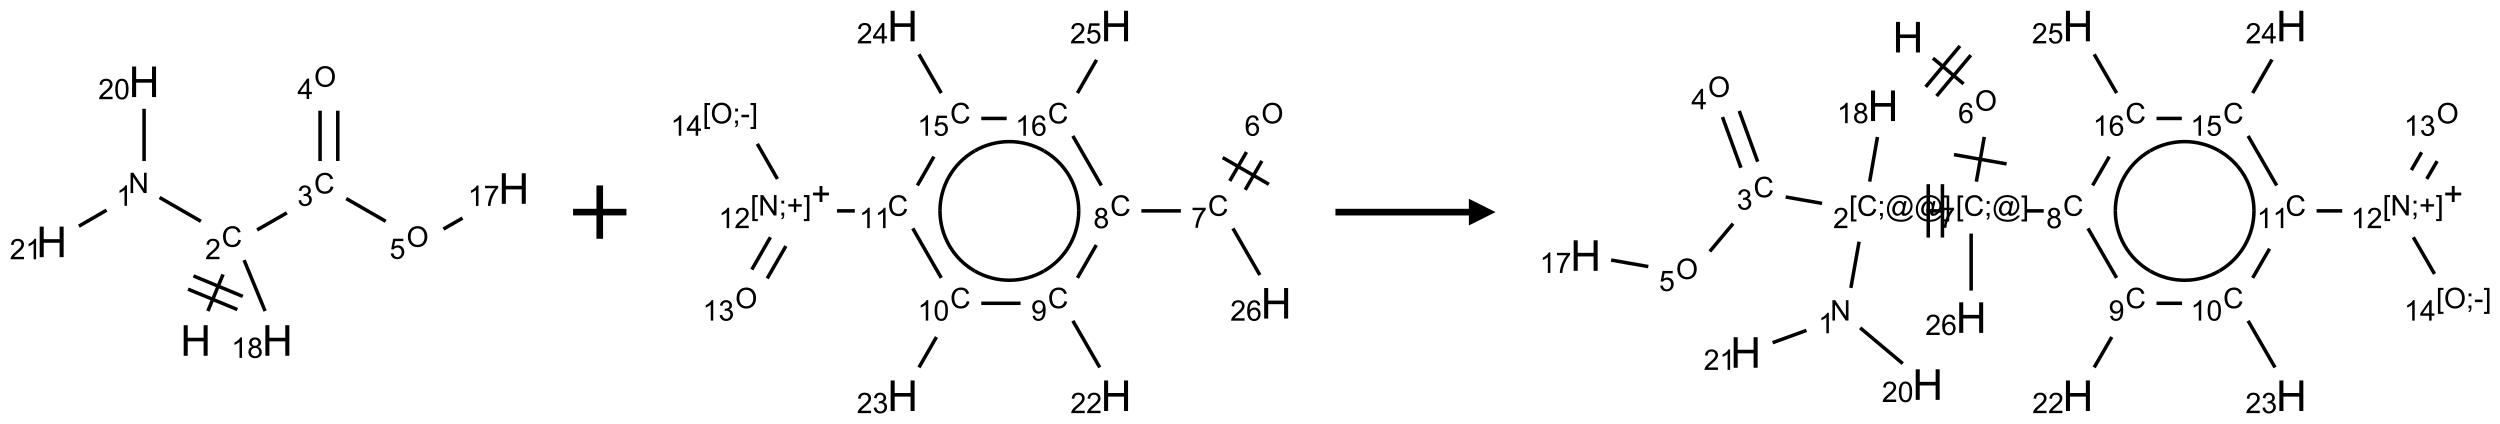 <?xml version="1.0" encoding="UTF-8"?>
<svg xmlns="http://www.w3.org/2000/svg" xmlns:xlink="http://www.w3.org/1999/xlink" width="937" height="159" viewBox="0 0 937 159">
<defs>
<g>
<g id="glyph-0-0">
<path d="M 2 0 L 2 -10 L 10 -10 L 10 0 Z M 2.25 -0.25 L 9.75 -0.25 L 9.75 -9.75 L 2.25 -9.75 Z M 2.25 -0.25 "/>
</g>
<g id="glyph-0-1">
<path d="M 1.281 0 L 1.281 -11.453 L 2.797 -11.453 L 2.797 -6.75 L 8.75 -6.75 L 8.75 -11.453 L 10.266 -11.453 L 10.266 0 L 8.75 0 L 8.75 -5.398 L 2.797 -5.398 L 2.797 0 Z M 1.281 0 "/>
</g>
<g id="glyph-1-0">
<path d="M 1.332 0 L 1.332 -6.668 L 6.668 -6.668 L 6.668 0 Z M 1.5 -0.168 L 6.5 -0.168 L 6.5 -6.5 L 1.5 -6.5 Z M 1.5 -0.168 "/>
</g>
<g id="glyph-1-1">
<path d="M 6.27 -2.676 L 7.281 -2.422 C 7.07 -1.594 6.688 -0.961 6.137 -0.523 C 5.586 -0.086 4.914 0.129 4.121 0.129 C 3.297 0.129 2.629 -0.039 2.113 -0.371 C 1.598 -0.707 1.203 -1.191 0.934 -1.828 C 0.664 -2.465 0.531 -3.145 0.531 -3.875 C 0.531 -4.672 0.684 -5.363 0.988 -5.957 C 1.293 -6.547 1.723 -6.996 2.285 -7.305 C 2.844 -7.613 3.461 -7.766 4.137 -7.766 C 4.898 -7.766 5.543 -7.57 6.062 -7.184 C 6.582 -6.793 6.945 -6.246 7.152 -5.543 L 6.156 -5.309 C 5.98 -5.863 5.723 -6.266 5.387 -6.52 C 5.051 -6.773 4.625 -6.902 4.113 -6.902 C 3.527 -6.902 3.039 -6.762 2.645 -6.48 C 2.25 -6.199 1.973 -5.82 1.812 -5.348 C 1.652 -4.871 1.574 -4.383 1.574 -3.879 C 1.574 -3.23 1.668 -2.664 1.855 -2.18 C 2.047 -1.695 2.34 -1.332 2.738 -1.094 C 3.137 -0.855 3.57 -0.734 4.035 -0.734 C 4.602 -0.734 5.082 -0.898 5.473 -1.223 C 5.867 -1.551 6.133 -2.035 6.27 -2.676 Z M 6.27 -2.676 "/>
</g>
<g id="glyph-1-2">
<path d="M 5.371 -0.902 L 5.371 0 L 0.324 0 C 0.316 -0.227 0.352 -0.441 0.434 -0.652 C 0.562 -0.996 0.766 -1.332 1.051 -1.668 C 1.332 -2 1.742 -2.387 2.277 -2.824 C 3.105 -3.504 3.668 -4.043 3.957 -4.441 C 4.25 -4.84 4.395 -5.215 4.395 -5.566 C 4.395 -5.938 4.262 -6.254 3.996 -6.508 C 3.73 -6.762 3.387 -6.891 2.957 -6.891 C 2.508 -6.891 2.145 -6.754 1.875 -6.484 C 1.605 -6.215 1.469 -5.84 1.465 -5.359 L 0.5 -5.457 C 0.566 -6.176 0.812 -6.727 1.246 -7.102 C 1.676 -7.477 2.254 -7.668 2.98 -7.668 C 3.711 -7.668 4.293 -7.465 4.719 -7.059 C 5.145 -6.652 5.359 -6.148 5.359 -5.547 C 5.359 -5.242 5.297 -4.941 5.172 -4.645 C 5.047 -4.352 4.84 -4.039 4.551 -3.715 C 4.262 -3.387 3.777 -2.938 3.105 -2.371 C 2.543 -1.898 2.18 -1.578 2.02 -1.41 C 1.859 -1.242 1.73 -1.07 1.625 -0.902 Z M 5.371 -0.902 "/>
</g>
<g id="glyph-1-3">
<path d="M 0.812 0 L 0.812 -7.637 L 1.848 -7.637 L 5.859 -1.641 L 5.859 -7.637 L 6.828 -7.637 L 6.828 0 L 5.793 0 L 1.781 -6 L 1.781 0 Z M 0.812 0 "/>
</g>
<g id="glyph-1-4">
<path d="M 3.973 0 L 3.035 0 L 3.035 -5.973 C 2.809 -5.758 2.516 -5.543 2.148 -5.328 C 1.781 -5.113 1.453 -4.953 1.16 -4.844 L 1.16 -5.75 C 1.684 -5.996 2.145 -6.297 2.535 -6.645 C 2.93 -6.996 3.207 -7.336 3.371 -7.668 L 3.973 -7.668 Z M 3.973 0 "/>
</g>
<g id="glyph-1-5">
<path d="M 0.441 -3.766 C 0.441 -4.668 0.535 -5.395 0.723 -5.945 C 0.906 -6.496 1.184 -6.922 1.551 -7.219 C 1.918 -7.516 2.375 -7.668 2.934 -7.668 C 3.344 -7.668 3.703 -7.586 4.012 -7.418 C 4.32 -7.254 4.574 -7.016 4.777 -6.707 C 4.977 -6.395 5.137 -6.016 5.25 -5.57 C 5.363 -5.125 5.422 -4.523 5.422 -3.766 C 5.422 -2.871 5.328 -2.148 5.145 -1.598 C 4.961 -1.047 4.688 -0.621 4.32 -0.32 C 3.953 -0.02 3.492 0.129 2.934 0.129 C 2.195 0.129 1.617 -0.133 1.199 -0.66 C 0.695 -1.297 0.441 -2.332 0.441 -3.766 Z M 1.406 -3.766 C 1.406 -2.512 1.555 -1.68 1.848 -1.262 C 2.141 -0.848 2.5 -0.641 2.934 -0.641 C 3.363 -0.641 3.727 -0.848 4.02 -1.266 C 4.312 -1.684 4.457 -2.516 4.457 -3.766 C 4.457 -5.023 4.312 -5.859 4.02 -6.27 C 3.727 -6.684 3.359 -6.891 2.922 -6.891 C 2.492 -6.891 2.148 -6.707 1.891 -6.344 C 1.566 -5.879 1.406 -5.02 1.406 -3.766 Z M 1.406 -3.766 "/>
</g>
<g id="glyph-1-6">
<path d="M 0.449 -2.016 L 1.387 -2.141 C 1.492 -1.609 1.676 -1.227 1.934 -0.992 C 2.191 -0.758 2.508 -0.641 2.879 -0.641 C 3.32 -0.641 3.695 -0.793 3.996 -1.098 C 4.301 -1.402 4.453 -1.781 4.453 -2.234 C 4.453 -2.664 4.312 -3.02 4.031 -3.301 C 3.75 -3.578 3.391 -3.719 2.957 -3.719 C 2.781 -3.719 2.562 -3.684 2.297 -3.613 L 2.402 -4.438 C 2.465 -4.43 2.516 -4.426 2.551 -4.426 C 2.949 -4.426 3.312 -4.531 3.629 -4.738 C 3.949 -4.949 4.109 -5.27 4.109 -5.703 C 4.109 -6.047 3.992 -6.332 3.762 -6.559 C 3.527 -6.785 3.227 -6.895 2.859 -6.895 C 2.496 -6.895 2.191 -6.781 1.949 -6.551 C 1.707 -6.324 1.547 -5.98 1.48 -5.52 L 0.543 -5.688 C 0.656 -6.316 0.918 -6.805 1.324 -7.148 C 1.73 -7.492 2.234 -7.668 2.84 -7.668 C 3.254 -7.668 3.641 -7.578 3.988 -7.398 C 4.34 -7.219 4.609 -6.977 4.793 -6.668 C 4.98 -6.359 5.074 -6.031 5.074 -5.684 C 5.074 -5.352 4.984 -5.051 4.809 -4.781 C 4.629 -4.512 4.367 -4.297 4.02 -4.137 C 4.473 -4.031 4.824 -3.816 5.074 -3.488 C 5.324 -3.16 5.449 -2.75 5.449 -2.254 C 5.449 -1.59 5.203 -1.023 4.719 -0.559 C 4.234 -0.098 3.617 0.137 2.875 0.137 C 2.203 0.137 1.648 -0.062 1.207 -0.465 C 0.762 -0.863 0.512 -1.379 0.449 -2.016 Z M 0.449 -2.016 "/>
</g>
<g id="glyph-1-7">
<path d="M 0.516 -3.719 C 0.516 -4.984 0.855 -5.977 1.535 -6.695 C 2.215 -7.414 3.094 -7.77 4.172 -7.77 C 4.875 -7.77 5.512 -7.602 6.078 -7.266 C 6.645 -6.93 7.074 -6.461 7.371 -5.855 C 7.668 -5.254 7.816 -4.57 7.816 -3.809 C 7.816 -3.035 7.66 -2.34 7.348 -1.73 C 7.035 -1.117 6.594 -0.656 6.02 -0.34 C 5.449 -0.027 4.828 0.129 4.168 0.129 C 3.449 0.129 2.805 -0.043 2.238 -0.391 C 1.672 -0.738 1.246 -1.211 0.953 -1.812 C 0.66 -2.414 0.516 -3.047 0.516 -3.719 Z M 1.559 -3.703 C 1.559 -2.781 1.805 -2.059 2.301 -1.527 C 2.793 -1 3.414 -0.734 4.16 -0.734 C 4.922 -0.734 5.547 -1 6.039 -1.535 C 6.531 -2.07 6.777 -2.828 6.777 -3.812 C 6.777 -4.434 6.672 -4.977 6.461 -5.441 C 6.25 -5.902 5.945 -6.262 5.539 -6.52 C 5.133 -6.773 4.68 -6.902 4.176 -6.902 C 3.461 -6.902 2.848 -6.656 2.332 -6.164 C 1.816 -5.672 1.559 -4.852 1.559 -3.703 Z M 1.559 -3.703 "/>
</g>
<g id="glyph-1-8">
<path d="M 3.449 0 L 3.449 -1.828 L 0.137 -1.828 L 0.137 -2.688 L 3.621 -7.637 L 4.387 -7.637 L 4.387 -2.688 L 5.418 -2.688 L 5.418 -1.828 L 4.387 -1.828 L 4.387 0 Z M 3.449 -2.688 L 3.449 -6.129 L 1.059 -2.688 Z M 3.449 -2.688 "/>
</g>
<g id="glyph-1-9">
<path d="M 0.441 -2 L 1.426 -2.082 C 1.5 -1.605 1.668 -1.242 1.934 -1.004 C 2.199 -0.762 2.52 -0.641 2.895 -0.641 C 3.348 -0.641 3.73 -0.812 4.043 -1.152 C 4.355 -1.492 4.512 -1.941 4.512 -2.504 C 4.512 -3.039 4.359 -3.461 4.059 -3.77 C 3.758 -4.078 3.367 -4.234 2.879 -4.234 C 2.578 -4.234 2.305 -4.164 2.062 -4.027 C 1.82 -3.891 1.629 -3.715 1.488 -3.496 L 0.609 -3.609 L 1.348 -7.531 L 5.145 -7.531 L 5.145 -6.637 L 2.098 -6.637 L 1.688 -4.582 C 2.145 -4.902 2.625 -5.062 3.129 -5.062 C 3.797 -5.062 4.359 -4.832 4.816 -4.371 C 5.277 -3.91 5.504 -3.312 5.504 -2.59 C 5.504 -1.898 5.305 -1.301 4.902 -0.797 C 4.41 -0.18 3.742 0.129 2.895 0.129 C 2.199 0.129 1.633 -0.062 1.195 -0.453 C 0.758 -0.844 0.504 -1.359 0.441 -2 Z M 0.441 -2 "/>
</g>
<g id="glyph-1-10">
<path d="M 0.504 -6.637 L 0.504 -7.535 L 5.449 -7.535 L 5.449 -6.809 C 4.961 -6.289 4.48 -5.602 4.004 -4.746 C 3.527 -3.887 3.156 -3.004 2.895 -2.098 C 2.707 -1.461 2.59 -0.762 2.535 0 L 1.574 0 C 1.582 -0.602 1.703 -1.328 1.926 -2.176 C 2.152 -3.027 2.477 -3.848 2.898 -4.637 C 3.32 -5.426 3.77 -6.094 4.246 -6.637 Z M 0.504 -6.637 "/>
</g>
<g id="glyph-1-11">
<path d="M 1.887 -4.141 C 1.496 -4.281 1.207 -4.484 1.02 -4.75 C 0.832 -5.016 0.738 -5.328 0.738 -5.699 C 0.738 -6.254 0.938 -6.719 1.34 -7.098 C 1.738 -7.477 2.27 -7.668 2.934 -7.668 C 3.598 -7.668 4.137 -7.473 4.543 -7.086 C 4.949 -6.699 5.152 -6.227 5.152 -5.672 C 5.152 -5.316 5.059 -5.008 4.871 -4.746 C 4.688 -4.484 4.406 -4.281 4.027 -4.141 C 4.496 -3.988 4.852 -3.742 5.098 -3.402 C 5.34 -3.062 5.465 -2.656 5.465 -2.184 C 5.465 -1.531 5.234 -0.98 4.77 -0.535 C 4.309 -0.09 3.703 0.129 2.949 0.129 C 2.195 0.129 1.586 -0.094 1.125 -0.539 C 0.664 -0.984 0.434 -1.543 0.434 -2.207 C 0.434 -2.703 0.559 -3.121 0.809 -3.457 C 1.062 -3.793 1.422 -4.02 1.887 -4.141 Z M 1.699 -5.73 C 1.699 -5.367 1.812 -5.074 2.047 -4.844 C 2.281 -4.613 2.582 -4.5 2.953 -4.5 C 3.312 -4.5 3.609 -4.613 3.84 -4.84 C 4.07 -5.066 4.188 -5.348 4.188 -5.676 C 4.188 -6.02 4.07 -6.309 3.832 -6.543 C 3.594 -6.777 3.297 -6.895 2.941 -6.895 C 2.586 -6.895 2.289 -6.781 2.051 -6.551 C 1.816 -6.324 1.699 -6.047 1.699 -5.73 Z M 1.395 -2.203 C 1.395 -1.938 1.461 -1.676 1.586 -1.426 C 1.711 -1.176 1.902 -0.984 2.152 -0.848 C 2.402 -0.711 2.672 -0.641 2.957 -0.641 C 3.406 -0.641 3.777 -0.785 4.066 -1.074 C 4.359 -1.363 4.504 -1.727 4.504 -2.172 C 4.504 -2.625 4.355 -2.996 4.055 -3.293 C 3.754 -3.586 3.379 -3.734 2.926 -3.734 C 2.484 -3.734 2.121 -3.59 1.832 -3.297 C 1.543 -3.004 1.395 -2.641 1.395 -2.203 Z M 1.395 -2.203 "/>
</g>
<g id="glyph-1-12">
<path d="M 5.309 -5.766 L 4.375 -5.691 C 4.293 -6.059 4.172 -6.328 4.02 -6.496 C 3.766 -6.762 3.453 -6.895 3.082 -6.895 C 2.785 -6.895 2.523 -6.812 2.297 -6.645 C 2 -6.43 1.77 -6.117 1.598 -5.703 C 1.43 -5.289 1.34 -4.703 1.332 -3.938 C 1.559 -4.281 1.836 -4.535 2.16 -4.703 C 2.488 -4.871 2.828 -4.953 3.188 -4.953 C 3.812 -4.953 4.344 -4.723 4.785 -4.262 C 5.223 -3.801 5.441 -3.207 5.441 -2.48 C 5.441 -2 5.34 -1.555 5.133 -1.145 C 4.926 -0.73 4.641 -0.418 4.281 -0.199 C 3.922 0.02 3.512 0.129 3.051 0.129 C 2.27 0.129 1.633 -0.156 1.141 -0.73 C 0.648 -1.305 0.402 -2.254 0.402 -3.574 C 0.402 -5.051 0.672 -6.121 1.219 -6.793 C 1.695 -7.375 2.336 -7.668 3.141 -7.668 C 3.742 -7.668 4.234 -7.5 4.617 -7.16 C 5 -6.824 5.23 -6.359 5.309 -5.766 Z M 1.48 -2.473 C 1.48 -2.152 1.547 -1.844 1.684 -1.547 C 1.82 -1.25 2.016 -1.027 2.262 -0.871 C 2.508 -0.719 2.766 -0.641 3.035 -0.641 C 3.434 -0.641 3.773 -0.801 4.059 -1.121 C 4.344 -1.441 4.484 -1.875 4.484 -2.422 C 4.484 -2.949 4.344 -3.367 4.062 -3.668 C 3.781 -3.973 3.426 -4.125 3 -4.125 C 2.578 -4.125 2.219 -3.973 1.922 -3.668 C 1.625 -3.363 1.48 -2.969 1.48 -2.473 Z M 1.48 -2.473 "/>
</g>
<g id="glyph-1-13">
<path d="M 0.582 -1.766 L 1.484 -1.848 C 1.562 -1.426 1.707 -1.117 1.922 -0.926 C 2.137 -0.734 2.414 -0.641 2.75 -0.641 C 3.039 -0.641 3.289 -0.707 3.508 -0.84 C 3.727 -0.973 3.902 -1.148 4.043 -1.367 C 4.18 -1.586 4.297 -1.887 4.391 -2.262 C 4.484 -2.637 4.531 -3.016 4.531 -3.406 C 4.531 -3.449 4.531 -3.512 4.527 -3.594 C 4.34 -3.297 4.082 -3.055 3.758 -2.867 C 3.434 -2.68 3.082 -2.59 2.703 -2.59 C 2.07 -2.59 1.535 -2.816 1.098 -3.277 C 0.66 -3.734 0.441 -4.34 0.441 -5.09 C 0.441 -5.863 0.672 -6.484 1.129 -6.957 C 1.586 -7.43 2.156 -7.668 2.844 -7.668 C 3.34 -7.668 3.793 -7.531 4.207 -7.266 C 4.617 -7 4.93 -6.617 5.145 -6.121 C 5.355 -5.629 5.465 -4.91 5.465 -3.973 C 5.465 -2.996 5.359 -2.223 5.145 -1.645 C 4.934 -1.066 4.617 -0.625 4.199 -0.324 C 3.781 -0.02 3.293 0.129 2.73 0.129 C 2.133 0.129 1.645 -0.035 1.266 -0.367 C 0.887 -0.699 0.66 -1.164 0.582 -1.766 Z M 4.422 -5.137 C 4.422 -5.676 4.277 -6.102 3.992 -6.418 C 3.707 -6.734 3.359 -6.891 2.957 -6.891 C 2.543 -6.891 2.18 -6.719 1.871 -6.379 C 1.562 -6.039 1.406 -5.598 1.406 -5.059 C 1.406 -4.57 1.555 -4.176 1.848 -3.871 C 2.141 -3.566 2.5 -3.418 2.934 -3.418 C 3.367 -3.418 3.723 -3.57 4.004 -3.871 C 4.281 -4.176 4.422 -4.598 4.422 -5.137 Z M 4.422 -5.137 "/>
</g>
<g id="glyph-1-14">
<path d="M 0.723 2.121 L 0.723 -7.637 L 2.793 -7.637 L 2.793 -6.859 L 1.66 -6.859 L 1.66 1.344 L 2.793 1.344 L 2.793 2.121 Z M 0.723 2.121 "/>
</g>
<g id="glyph-1-15">
<path d="M 0.949 -4.465 L 0.949 -5.531 L 2.016 -5.531 L 2.016 -4.465 Z M 0.949 0 L 0.949 -1.066 L 2.016 -1.066 L 2.016 0 C 2.016 0.391 1.945 0.711 1.809 0.949 C 1.668 1.191 1.449 1.379 1.145 1.512 L 0.887 1.109 C 1.082 1.023 1.23 0.895 1.324 0.727 C 1.418 0.559 1.469 0.316 1.48 0 Z M 0.949 0 "/>
</g>
<g id="glyph-1-16">
<path d="M 2.672 -1.234 L 2.672 -3.328 L 0.594 -3.328 L 0.594 -4.203 L 2.672 -4.203 L 2.672 -6.281 L 3.559 -6.281 L 3.559 -4.203 L 5.637 -4.203 L 5.637 -3.328 L 3.559 -3.328 L 3.559 -1.234 Z M 2.672 -1.234 "/>
</g>
<g id="glyph-1-17">
<path d="M 2.27 2.121 L 0.203 2.121 L 0.203 1.344 L 1.332 1.344 L 1.332 -6.859 L 0.203 -6.859 L 0.203 -7.637 L 2.27 -7.637 Z M 2.27 2.121 "/>
</g>
<g id="glyph-1-18">
<path d="M 0.34 -2.293 L 0.34 -3.234 L 3.219 -3.234 L 3.219 -2.293 Z M 0.34 -2.293 "/>
</g>
<g id="glyph-1-19">
<path d="M 6.047 -0.848 C 5.82 -0.59 5.57 -0.379 5.289 -0.223 C 5.008 -0.062 4.73 0.016 4.449 0.016 C 4.141 0.016 3.84 -0.074 3.547 -0.254 C 3.254 -0.434 3.02 -0.715 2.836 -1.09 C 2.652 -1.465 2.562 -1.875 2.562 -2.324 C 2.562 -2.875 2.703 -3.43 2.988 -3.98 C 3.27 -4.535 3.621 -4.953 4.043 -5.23 C 4.461 -5.508 4.871 -5.645 5.266 -5.645 C 5.566 -5.645 5.855 -5.566 6.129 -5.41 C 6.402 -5.25 6.641 -5.012 6.84 -4.688 L 7.016 -5.496 L 7.949 -5.496 L 7.199 -2 C 7.094 -1.516 7.043 -1.246 7.043 -1.191 C 7.043 -1.098 7.078 -1.02 7.148 -0.949 C 7.219 -0.883 7.305 -0.848 7.406 -0.848 C 7.59 -0.848 7.832 -0.953 8.129 -1.168 C 8.527 -1.445 8.84 -1.816 9.07 -2.285 C 9.301 -2.75 9.418 -3.234 9.418 -3.73 C 9.418 -4.309 9.27 -4.852 8.973 -5.355 C 8.676 -5.859 8.23 -6.262 7.645 -6.562 C 7.055 -6.863 6.406 -7.016 5.691 -7.016 C 4.879 -7.016 4.137 -6.824 3.465 -6.445 C 2.793 -6.066 2.273 -5.52 1.902 -4.809 C 1.535 -4.098 1.348 -3.34 1.348 -2.527 C 1.348 -1.676 1.535 -0.941 1.902 -0.328 C 2.273 0.285 2.809 0.742 3.508 1.035 C 4.207 1.328 4.984 1.473 5.832 1.473 C 6.742 1.473 7.504 1.32 8.121 1.016 C 8.734 0.711 9.195 0.34 9.5 -0.098 L 10.441 -0.098 C 10.266 0.266 9.961 0.637 9.531 1.016 C 9.102 1.395 8.59 1.695 7.996 1.914 C 7.402 2.133 6.688 2.246 5.848 2.246 C 5.078 2.246 4.367 2.145 3.715 1.949 C 3.066 1.75 2.512 1.453 2.051 1.055 C 1.594 0.656 1.25 0.199 1.016 -0.316 C 0.723 -0.973 0.578 -1.684 0.578 -2.441 C 0.578 -3.289 0.75 -4.098 1.098 -4.863 C 1.523 -5.805 2.125 -6.527 2.902 -7.027 C 3.684 -7.527 4.629 -7.777 5.738 -7.777 C 6.602 -7.777 7.375 -7.602 8.059 -7.246 C 8.746 -6.895 9.285 -6.371 9.684 -5.672 C 10.02 -5.07 10.188 -4.418 10.188 -3.715 C 10.188 -2.707 9.832 -1.812 9.125 -1.031 C 8.492 -0.328 7.801 0.02 7.051 0.02 C 6.812 0.02 6.617 -0.016 6.473 -0.09 C 6.324 -0.16 6.215 -0.266 6.145 -0.402 C 6.102 -0.488 6.066 -0.637 6.047 -0.848 Z M 3.527 -2.262 C 3.527 -1.785 3.641 -1.414 3.863 -1.152 C 4.09 -0.887 4.348 -0.754 4.641 -0.754 C 4.836 -0.754 5.039 -0.812 5.254 -0.93 C 5.469 -1.047 5.676 -1.219 5.871 -1.449 C 6.066 -1.676 6.23 -1.969 6.355 -2.32 C 6.48 -2.672 6.543 -3.027 6.543 -3.379 C 6.543 -3.852 6.426 -4.219 6.191 -4.48 C 5.957 -4.738 5.672 -4.871 5.332 -4.871 C 5.109 -4.871 4.902 -4.812 4.707 -4.699 C 4.512 -4.586 4.32 -4.406 4.137 -4.156 C 3.953 -3.906 3.805 -3.602 3.691 -3.246 C 3.582 -2.887 3.527 -2.559 3.527 -2.262 Z M 3.527 -2.262 "/>
</g>
</g>
</defs>
<path fill="none" stroke-width="0.033" stroke-linecap="butt" stroke-linejoin="miter" stroke="rgb(0%, 0%, 0%)" stroke-opacity="1" stroke-miterlimit="10" d="M 1.464 2.148 L 1.606 1.805 " transform="matrix(40, 0, 0, 40, 19.359, 30.658)"/>
<path fill="none" stroke-width="0.033" stroke-linecap="butt" stroke-linejoin="miter" stroke="rgb(0%, 0%, 0%)" stroke-opacity="1" stroke-miterlimit="10" d="M 1.791 2.011 L 1.329 1.819 " transform="matrix(40, 0, 0, 40, 19.359, 30.658)"/>
<path fill="none" stroke-width="0.033" stroke-linecap="butt" stroke-linejoin="miter" stroke="rgb(0%, 0%, 0%)" stroke-opacity="1" stroke-miterlimit="10" d="M 1.74 2.134 L 1.278 1.943 " transform="matrix(40, 0, 0, 40, 19.359, 30.658)"/>
<path fill="none" stroke-width="0.033" stroke-linecap="butt" stroke-linejoin="miter" stroke="rgb(0%, 0%, 0%)" stroke-opacity="1" stroke-miterlimit="10" d="M 1.398 1.307 L 1.011 1.084 " transform="matrix(40, 0, 0, 40, 19.359, 30.658)"/>
<path fill="none" stroke-width="0.033" stroke-linecap="butt" stroke-linejoin="miter" stroke="rgb(0%, 0%, 0%)" stroke-opacity="1" stroke-miterlimit="10" d="M 0.866 0.742 L 0.866 0.253 " transform="matrix(40, 0, 0, 40, 19.359, 30.658)"/>
<path fill="none" stroke-width="0.033" stroke-linecap="butt" stroke-linejoin="miter" stroke="rgb(0%, 0%, 0%)" stroke-opacity="1" stroke-miterlimit="10" d="M 0.514 1.203 L 0.255 1.353 " transform="matrix(40, 0, 0, 40, 19.359, 30.658)"/>
<path fill="none" stroke-width="0.033" stroke-linecap="butt" stroke-linejoin="miter" stroke="rgb(0%, 0%, 0%)" stroke-opacity="1" stroke-miterlimit="10" d="M 1.925 1.388 L 2.204 1.228 " transform="matrix(40, 0, 0, 40, 19.359, 30.658)"/>
<path fill="none" stroke-width="0.033" stroke-linecap="butt" stroke-linejoin="miter" stroke="rgb(0%, 0%, 0%)" stroke-opacity="1" stroke-miterlimit="10" d="M 2.681 0.742 L 2.681 0.271 " transform="matrix(40, 0, 0, 40, 19.359, 30.658)"/>
<path fill="none" stroke-width="0.033" stroke-linecap="butt" stroke-linejoin="miter" stroke="rgb(0%, 0%, 0%)" stroke-opacity="1" stroke-miterlimit="10" d="M 2.515 0.742 L 2.515 0.271 " transform="matrix(40, 0, 0, 40, 19.359, 30.658)"/>
<path fill="none" stroke-width="0.033" stroke-linecap="butt" stroke-linejoin="miter" stroke="rgb(0%, 0%, 0%)" stroke-opacity="1" stroke-miterlimit="10" d="M 2.76 1.094 L 3.13 1.307 " transform="matrix(40, 0, 0, 40, 19.359, 30.658)"/>
<path fill="none" stroke-width="0.033" stroke-linecap="butt" stroke-linejoin="miter" stroke="rgb(0%, 0%, 0%)" stroke-opacity="1" stroke-miterlimit="10" d="M 3.671 1.38 L 3.85 1.277 " transform="matrix(40, 0, 0, 40, 19.359, 30.658)"/>
<path fill="none" stroke-width="0.033" stroke-linecap="butt" stroke-linejoin="miter" stroke="rgb(0%, 0%, 0%)" stroke-opacity="1" stroke-miterlimit="10" d="M 1.803 1.671 L 2 2.148 " transform="matrix(40, 0, 0, 40, 19.359, 30.658)"/>
<g fill="rgb(0%, 0%, 0%)" fill-opacity="1">
<use xlink:href="#glyph-0-1" x="67.562" y="133.34"/>
</g>
<g fill="rgb(0%, 0%, 0%)" fill-opacity="1">
<use xlink:href="#glyph-1-1" x="83.047" y="92.504"/>
</g>
<g fill="rgb(0%, 0%, 0%)" fill-opacity="1">
<use xlink:href="#glyph-1-2" x="76.875" y="97.141"/>
</g>
<g fill="rgb(0%, 0%, 0%)" fill-opacity="1">
<use xlink:href="#glyph-1-3" x="48.125" y="72.371"/>
</g>
<g fill="rgb(0%, 0%, 0%)" fill-opacity="1">
<use xlink:href="#glyph-1-4" x="43.629" y="77.141"/>
</g>
<g fill="rgb(0%, 0%, 0%)" fill-opacity="1">
<use xlink:href="#glyph-0-1" x="48.227" y="36.387"/>
</g>
<g fill="rgb(0%, 0%, 0%)" fill-opacity="1">
<use xlink:href="#glyph-1-2" x="36.82" y="37.18"/>
<use xlink:href="#glyph-1-5" x="42.753" y="37.18"/>
</g>
<g fill="rgb(0%, 0%, 0%)" fill-opacity="1">
<use xlink:href="#glyph-0-1" x="13.586" y="96.387"/>
</g>
<g fill="rgb(0%, 0%, 0%)" fill-opacity="1">
<use xlink:href="#glyph-1-2" x="3.629" y="97.18"/>
<use xlink:href="#glyph-1-4" x="9.561" y="97.18"/>
</g>
<g fill="rgb(0%, 0%, 0%)" fill-opacity="1">
<use xlink:href="#glyph-1-1" x="117.691" y="72.504"/>
</g>
<g fill="rgb(0%, 0%, 0%)" fill-opacity="1">
<use xlink:href="#glyph-1-6" x="111.438" y="77.141"/>
</g>
<g fill="rgb(0%, 0%, 0%)" fill-opacity="1">
<use xlink:href="#glyph-1-7" x="117.707" y="32.508"/>
</g>
<g fill="rgb(0%, 0%, 0%)" fill-opacity="1">
<use xlink:href="#glyph-1-8" x="111.469" y="37.109"/>
</g>
<g fill="rgb(0%, 0%, 0%)" fill-opacity="1">
<use xlink:href="#glyph-1-7" x="152.348" y="92.508"/>
</g>
<g fill="rgb(0%, 0%, 0%)" fill-opacity="1">
<use xlink:href="#glyph-1-9" x="146.02" y="97.008"/>
</g>
<g fill="rgb(0%, 0%, 0%)" fill-opacity="1">
<use xlink:href="#glyph-0-1" x="186.793" y="76.387"/>
</g>
<g fill="rgb(0%, 0%, 0%)" fill-opacity="1">
<use xlink:href="#glyph-1-4" x="175.355" y="77.18"/>
<use xlink:href="#glyph-1-10" x="181.288" y="77.18"/>
</g>
<g fill="rgb(0%, 0%, 0%)" fill-opacity="1">
<use xlink:href="#glyph-0-1" x="98.176" y="133.34"/>
</g>
<g fill="rgb(0%, 0%, 0%)" fill-opacity="1">
<use xlink:href="#glyph-1-4" x="86.727" y="134.133"/>
<use xlink:href="#glyph-1-11" x="92.659" y="134.133"/>
</g>
<path fill="none" stroke-width="0.062" stroke-linecap="butt" stroke-linejoin="miter" stroke="rgb(0%, 0%, 0%)" stroke-opacity="1" stroke-miterlimit="10" d="M -0 0 L 0.5 0 M 0.25 -0.25 L 0.25 0.25 " transform="matrix(40, 0, 0, 40, 214.789, 79.5)"/>
<path fill="none" stroke-width="0.033" stroke-linecap="butt" stroke-linejoin="miter" stroke="rgb(0%, 0%, 0%)" stroke-opacity="1" stroke-miterlimit="10" d="M 4.722 1.181 L 4.565 1.452 " transform="matrix(40, 0, 0, 40, 278.305, 9.754)"/>
<path fill="none" stroke-width="0.033" stroke-linecap="butt" stroke-linejoin="miter" stroke="rgb(0%, 0%, 0%)" stroke-opacity="1" stroke-miterlimit="10" d="M 4.866 1.264 L 4.71 1.535 " transform="matrix(40, 0, 0, 40, 278.305, 9.754)"/>
<path fill="none" stroke-width="0.033" stroke-linecap="butt" stroke-linejoin="miter" stroke="rgb(0%, 0%, 0%)" stroke-opacity="1" stroke-miterlimit="10" d="M 4.499 1.233 L 4.932 1.483 " transform="matrix(40, 0, 0, 40, 278.305, 9.754)"/>
<path fill="none" stroke-width="0.033" stroke-linecap="butt" stroke-linejoin="miter" stroke="rgb(0%, 0%, 0%)" stroke-opacity="1" stroke-miterlimit="10" d="M 4.107 1.732 L 3.737 1.732 " transform="matrix(40, 0, 0, 40, 278.305, 9.754)"/>
<path fill="none" stroke-width="0.033" stroke-linecap="butt" stroke-linejoin="miter" stroke="rgb(0%, 0%, 0%)" stroke-opacity="1" stroke-miterlimit="10" d="M 3.315 2.052 L 3.138 2.36 " transform="matrix(40, 0, 0, 40, 278.305, 9.754)"/>
<path fill="none" stroke-width="0.033" stroke-linecap="butt" stroke-linejoin="miter" stroke="rgb(0%, 0%, 0%)" stroke-opacity="1" stroke-miterlimit="10" d="M 3.095 2.762 L 3.347 3.199 " transform="matrix(40, 0, 0, 40, 278.305, 9.754)"/>
<path fill="none" stroke-width="0.033" stroke-linecap="butt" stroke-linejoin="miter" stroke="rgb(0%, 0%, 0%)" stroke-opacity="1" stroke-miterlimit="10" d="M 2.605 2.598 L 2.237 2.598 " transform="matrix(40, 0, 0, 40, 278.305, 9.754)"/>
<path fill="none" stroke-width="0.033" stroke-linecap="butt" stroke-linejoin="miter" stroke="rgb(0%, 0%, 0%)" stroke-opacity="1" stroke-miterlimit="10" d="M 1.817 2.914 L 1.653 3.199 " transform="matrix(40, 0, 0, 40, 278.305, 9.754)"/>
<path fill="none" stroke-width="0.033" stroke-linecap="butt" stroke-linejoin="miter" stroke="rgb(0%, 0%, 0%)" stroke-opacity="1" stroke-miterlimit="10" d="M 1.862 2.36 L 1.595 1.896 " transform="matrix(40, 0, 0, 40, 278.305, 9.754)"/>
<path fill="none" stroke-width="0.033" stroke-linecap="butt" stroke-linejoin="miter" stroke="rgb(0%, 0%, 0%)" stroke-opacity="1" stroke-miterlimit="10" d="M 1.052 1.732 L 0.885 1.732 " transform="matrix(40, 0, 0, 40, 278.305, 9.754)"/>
<path fill="none" stroke-width="0.033" stroke-linecap="butt" stroke-linejoin="miter" stroke="rgb(0%, 0%, 0%)" stroke-opacity="1" stroke-miterlimit="10" d="M 0.261 1.979 L 0.087 2.282 " transform="matrix(40, 0, 0, 40, 278.305, 9.754)"/>
<path fill="none" stroke-width="0.033" stroke-linecap="butt" stroke-linejoin="miter" stroke="rgb(0%, 0%, 0%)" stroke-opacity="1" stroke-miterlimit="10" d="M 0.406 2.062 L 0.231 2.365 " transform="matrix(40, 0, 0, 40, 278.305, 9.754)"/>
<path fill="none" stroke-width="0.033" stroke-linecap="butt" stroke-linejoin="miter" stroke="rgb(0%, 0%, 0%)" stroke-opacity="1" stroke-miterlimit="10" d="M 0.327 1.433 L 0.138 1.104 " transform="matrix(40, 0, 0, 40, 278.305, 9.754)"/>
<path fill="none" stroke-width="0.033" stroke-linecap="butt" stroke-linejoin="miter" stroke="rgb(0%, 0%, 0%)" stroke-opacity="1" stroke-miterlimit="10" d="M 1.638 1.494 L 1.793 1.224 " transform="matrix(40, 0, 0, 40, 278.305, 9.754)"/>
<path fill="none" stroke-width="0.033" stroke-linecap="butt" stroke-linejoin="miter" stroke="rgb(0%, 0%, 0%)" stroke-opacity="1" stroke-miterlimit="10" d="M 1.862 0.628 L 1.653 0.265 " transform="matrix(40, 0, 0, 40, 278.305, 9.754)"/>
<path fill="none" stroke-width="0.033" stroke-linecap="butt" stroke-linejoin="miter" stroke="rgb(0%, 0%, 0%)" stroke-opacity="1" stroke-miterlimit="10" d="M 2.237 0.866 L 2.475 0.866 " transform="matrix(40, 0, 0, 40, 278.305, 9.754)"/>
<path fill="none" stroke-width="0.033" stroke-linecap="butt" stroke-linejoin="miter" stroke="rgb(0%, 0%, 0%)" stroke-opacity="1" stroke-miterlimit="10" d="M 3.095 1.03 L 3.362 1.494 " transform="matrix(40, 0, 0, 40, 278.305, 9.754)"/>
<path fill="none" stroke-width="0.033" stroke-linecap="butt" stroke-linejoin="miter" stroke="rgb(0%, 0%, 0%)" stroke-opacity="1" stroke-miterlimit="10" d="M 3.138 0.628 L 3.317 0.317 " transform="matrix(40, 0, 0, 40, 278.305, 9.754)"/>
<path fill="none" stroke-width="0.033" stroke-linecap="butt" stroke-linejoin="miter" stroke="rgb(0%, 0%, 0%)" stroke-opacity="1" stroke-miterlimit="10" d="M 4.595 1.896 L 4.847 2.333 " transform="matrix(40, 0, 0, 40, 278.305, 9.754)"/>
<path fill="none" stroke-width="0.033" stroke-linecap="butt" stroke-linejoin="miter" stroke="rgb(0%, 0%, 0%)" stroke-opacity="1" stroke-miterlimit="10" d="M 3.15 1.732 C 3.15 1.964 3.026 2.179 2.825 2.295 " transform="matrix(40, 0, 0, 40, 278.305, 9.754)"/>
<path fill="none" stroke-width="0.033" stroke-linecap="butt" stroke-linejoin="miter" stroke="rgb(0%, 0%, 0%)" stroke-opacity="1" stroke-miterlimit="10" d="M 2.825 1.17 C 3.026 1.286 3.15 1.5 3.15 1.732 " transform="matrix(40, 0, 0, 40, 278.305, 9.754)"/>
<path fill="none" stroke-width="0.033" stroke-linecap="butt" stroke-linejoin="miter" stroke="rgb(0%, 0%, 0%)" stroke-opacity="1" stroke-miterlimit="10" d="M 2.175 1.17 C 2.376 1.054 2.624 1.054 2.825 1.17 " transform="matrix(40, 0, 0, 40, 278.305, 9.754)"/>
<path fill="none" stroke-width="0.033" stroke-linecap="butt" stroke-linejoin="miter" stroke="rgb(0%, 0%, 0%)" stroke-opacity="1" stroke-miterlimit="10" d="M 1.85 1.732 C 1.85 1.5 1.974 1.286 2.175 1.17 " transform="matrix(40, 0, 0, 40, 278.305, 9.754)"/>
<path fill="none" stroke-width="0.033" stroke-linecap="butt" stroke-linejoin="miter" stroke="rgb(0%, 0%, 0%)" stroke-opacity="1" stroke-miterlimit="10" d="M 2.175 2.295 C 1.974 2.179 1.85 1.964 1.85 1.732 " transform="matrix(40, 0, 0, 40, 278.305, 9.754)"/>
<path fill="none" stroke-width="0.033" stroke-linecap="butt" stroke-linejoin="miter" stroke="rgb(0%, 0%, 0%)" stroke-opacity="1" stroke-miterlimit="10" d="M 2.825 2.295 C 2.624 2.411 2.376 2.411 2.175 2.295 " transform="matrix(40, 0, 0, 40, 278.305, 9.754)"/>
<g fill="rgb(0%, 0%, 0%)" fill-opacity="1">
<use xlink:href="#glyph-1-7" x="472.727" y="46.242"/>
</g>
<g fill="rgb(0%, 0%, 0%)" fill-opacity="1">
<use xlink:href="#glyph-1-12" x="466.465" y="50.875"/>
</g>
<g fill="rgb(0%, 0%, 0%)" fill-opacity="1">
<use xlink:href="#glyph-1-1" x="452.711" y="80.879"/>
</g>
<g fill="rgb(0%, 0%, 0%)" fill-opacity="1">
<use xlink:href="#glyph-1-10" x="446.461" y="85.387"/>
</g>
<g fill="rgb(0%, 0%, 0%)" fill-opacity="1">
<use xlink:href="#glyph-1-1" x="416.086" y="80.879"/>
</g>
<g fill="rgb(0%, 0%, 0%)" fill-opacity="1">
<use xlink:href="#glyph-1-11" x="409.82" y="85.516"/>
</g>
<g fill="rgb(0%, 0%, 0%)" fill-opacity="1">
<use xlink:href="#glyph-1-1" x="392.711" y="115.523"/>
</g>
<g fill="rgb(0%, 0%, 0%)" fill-opacity="1">
<use xlink:href="#glyph-1-13" x="386.445" y="120.156"/>
</g>
<g fill="rgb(0%, 0%, 0%)" fill-opacity="1">
<use xlink:href="#glyph-0-1" x="412.531" y="154.047"/>
</g>
<g fill="rgb(0%, 0%, 0%)" fill-opacity="1">
<use xlink:href="#glyph-1-2" x="401.18" y="154.836"/>
<use xlink:href="#glyph-1-2" x="407.112" y="154.836"/>
</g>
<g fill="rgb(0%, 0%, 0%)" fill-opacity="1">
<use xlink:href="#glyph-1-1" x="356.086" y="115.523"/>
</g>
<g fill="rgb(0%, 0%, 0%)" fill-opacity="1">
<use xlink:href="#glyph-1-4" x="343.93" y="120.156"/>
<use xlink:href="#glyph-1-5" x="349.862" y="120.156"/>
</g>
<g fill="rgb(0%, 0%, 0%)" fill-opacity="1">
<use xlink:href="#glyph-0-1" x="332.531" y="154.047"/>
</g>
<g fill="rgb(0%, 0%, 0%)" fill-opacity="1">
<use xlink:href="#glyph-1-2" x="321.102" y="154.836"/>
<use xlink:href="#glyph-1-6" x="327.034" y="154.836"/>
</g>
<g fill="rgb(0%, 0%, 0%)" fill-opacity="1">
<use xlink:href="#glyph-1-1" x="332.711" y="80.879"/>
</g>
<g fill="rgb(0%, 0%, 0%)" fill-opacity="1">
<use xlink:href="#glyph-1-4" x="322" y="85.516"/>
<use xlink:href="#glyph-1-4" x="327.932" y="85.516"/>
</g>
<g fill="rgb(0%, 0%, 0%)" fill-opacity="1">
<use xlink:href="#glyph-1-14" x="281.234" y="80.746"/>
<use xlink:href="#glyph-1-3" x="284.198" y="80.746"/>
<use xlink:href="#glyph-1-15" x="291.901" y="80.746"/>
<use xlink:href="#glyph-1-16" x="294.865" y="80.746"/>
<use xlink:href="#glyph-1-17" x="301.094" y="80.746"/>
</g>
<g fill="rgb(0%, 0%, 0%)" fill-opacity="1">
<use xlink:href="#glyph-1-4" x="269.324" y="85.516"/>
<use xlink:href="#glyph-1-2" x="275.257" y="85.516"/>
</g>
<path fill-rule="nonzero" fill="rgb(0%, 0%, 0%)" fill-opacity="1" d="M 304.699 72.176 L 307.164 72.176 L 307.164 69.711 L 308.23 69.711 L 308.23 72.176 L 310.695 72.176 L 310.695 73.242 L 308.23 73.242 L 308.23 75.707 L 307.164 75.707 L 307.164 73.242 L 304.699 73.242 "/>
<g fill="rgb(0%, 0%, 0%)" fill-opacity="1">
<use xlink:href="#glyph-1-7" x="275.551" y="115.527"/>
</g>
<g fill="rgb(0%, 0%, 0%)" fill-opacity="1">
<use xlink:href="#glyph-1-4" x="263.352" y="120.156"/>
<use xlink:href="#glyph-1-6" x="269.284" y="120.156"/>
</g>
<g fill="rgb(0%, 0%, 0%)" fill-opacity="1">
<use xlink:href="#glyph-1-14" x="263.32" y="46.242"/>
<use xlink:href="#glyph-1-7" x="266.284" y="46.242"/>
<use xlink:href="#glyph-1-15" x="274.581" y="46.242"/>
<use xlink:href="#glyph-1-18" x="277.544" y="46.242"/>
<use xlink:href="#glyph-1-17" x="281.096" y="46.242"/>
</g>
<g fill="rgb(0%, 0%, 0%)" fill-opacity="1">
<use xlink:href="#glyph-1-4" x="251.359" y="50.875"/>
<use xlink:href="#glyph-1-8" x="257.292" y="50.875"/>
</g>
<g fill="rgb(0%, 0%, 0%)" fill-opacity="1">
<use xlink:href="#glyph-1-1" x="356.086" y="46.238"/>
</g>
<g fill="rgb(0%, 0%, 0%)" fill-opacity="1">
<use xlink:href="#glyph-1-4" x="343.844" y="50.875"/>
<use xlink:href="#glyph-1-9" x="349.776" y="50.875"/>
</g>
<g fill="rgb(0%, 0%, 0%)" fill-opacity="1">
<use xlink:href="#glyph-0-1" x="332.531" y="15.48"/>
</g>
<g fill="rgb(0%, 0%, 0%)" fill-opacity="1">
<use xlink:href="#glyph-1-2" x="321.133" y="16.273"/>
<use xlink:href="#glyph-1-8" x="327.065" y="16.273"/>
</g>
<g fill="rgb(0%, 0%, 0%)" fill-opacity="1">
<use xlink:href="#glyph-1-1" x="392.711" y="46.238"/>
</g>
<g fill="rgb(0%, 0%, 0%)" fill-opacity="1">
<use xlink:href="#glyph-1-4" x="380.531" y="50.875"/>
<use xlink:href="#glyph-1-12" x="386.464" y="50.875"/>
</g>
<g fill="rgb(0%, 0%, 0%)" fill-opacity="1">
<use xlink:href="#glyph-0-1" x="412.531" y="15.48"/>
</g>
<g fill="rgb(0%, 0%, 0%)" fill-opacity="1">
<use xlink:href="#glyph-1-2" x="401.043" y="16.273"/>
<use xlink:href="#glyph-1-9" x="406.975" y="16.273"/>
</g>
<g fill="rgb(0%, 0%, 0%)" fill-opacity="1">
<use xlink:href="#glyph-0-1" x="472.531" y="119.406"/>
</g>
<g fill="rgb(0%, 0%, 0%)" fill-opacity="1">
<use xlink:href="#glyph-1-2" x="461.105" y="120.195"/>
<use xlink:href="#glyph-1-12" x="467.038" y="120.195"/>
</g>
<path fill-rule="nonzero" fill="rgb(0%, 0%, 0%)" fill-opacity="1" d="M 500.527 80.75 L 550.527 80.75 L 550.527 84.5 L 560.527 79.5 L 550.527 74.5 L 550.527 78.25 L 500.527 78.25 "/>
<path fill="none" stroke-width="0.033" stroke-linecap="butt" stroke-linejoin="miter" stroke="rgb(0%, 0%, 0%)" stroke-opacity="1" stroke-miterlimit="10" d="M 3.254 0.301 L 3.541 0.542 " transform="matrix(40, 0, 0, 40, 594.305, 9.754)"/>
<path fill="none" stroke-width="0.033" stroke-linecap="butt" stroke-linejoin="miter" stroke="rgb(0%, 0%, 0%)" stroke-opacity="1" stroke-miterlimit="10" d="M 3.288 0.656 L 3.609 0.273 " transform="matrix(40, 0, 0, 40, 594.305, 9.754)"/>
<path fill="none" stroke-width="0.033" stroke-linecap="butt" stroke-linejoin="miter" stroke="rgb(0%, 0%, 0%)" stroke-opacity="1" stroke-miterlimit="10" d="M 3.186 0.57 L 3.507 0.187 " transform="matrix(40, 0, 0, 40, 594.305, 9.754)"/>
<path fill="none" stroke-width="0.033" stroke-linecap="butt" stroke-linejoin="miter" stroke="rgb(0%, 0%, 0%)" stroke-opacity="1" stroke-miterlimit="10" d="M 3.735 1.039 L 3.661 1.458 " transform="matrix(40, 0, 0, 40, 594.305, 9.754)"/>
<path fill="none" stroke-width="0.033" stroke-linecap="butt" stroke-linejoin="miter" stroke="rgb(0%, 0%, 0%)" stroke-opacity="1" stroke-miterlimit="10" d="M 3.451 1.205 L 3.944 1.292 " transform="matrix(40, 0, 0, 40, 594.305, 9.754)"/>
<path fill="none" stroke-width="0.033" stroke-linecap="butt" stroke-linejoin="miter" stroke="rgb(0%, 0%, 0%)" stroke-opacity="1" stroke-miterlimit="10" d="M 3.36 1.732 L 3.193 1.732 " transform="matrix(40, 0, 0, 40, 594.305, 9.754)"/>
<path fill="none" stroke-width="0.033" stroke-linecap="butt" stroke-linejoin="miter" stroke="rgb(0%, 0%, 0%)" stroke-opacity="1" stroke-miterlimit="10" d="M 3.21 1.482 L 3.21 1.982 " transform="matrix(40, 0, 0, 40, 594.305, 9.754)"/>
<path fill="none" stroke-width="0.033" stroke-linecap="butt" stroke-linejoin="miter" stroke="rgb(0%, 0%, 0%)" stroke-opacity="1" stroke-miterlimit="10" d="M 3.343 1.482 L 3.343 1.982 " transform="matrix(40, 0, 0, 40, 594.305, 9.754)"/>
<path fill="none" stroke-width="0.033" stroke-linecap="butt" stroke-linejoin="miter" stroke="rgb(0%, 0%, 0%)" stroke-opacity="1" stroke-miterlimit="10" d="M 2.562 2.021 L 2.485 2.454 " transform="matrix(40, 0, 0, 40, 594.305, 9.754)"/>
<path fill="none" stroke-width="0.033" stroke-linecap="butt" stroke-linejoin="miter" stroke="rgb(0%, 0%, 0%)" stroke-opacity="1" stroke-miterlimit="10" d="M 2.572 2.828 L 2.971 3.163 " transform="matrix(40, 0, 0, 40, 594.305, 9.754)"/>
<path fill="none" stroke-width="0.033" stroke-linecap="butt" stroke-linejoin="miter" stroke="rgb(0%, 0%, 0%)" stroke-opacity="1" stroke-miterlimit="10" d="M 2.069 2.852 L 1.752 2.967 " transform="matrix(40, 0, 0, 40, 594.305, 9.754)"/>
<path fill="none" stroke-width="0.033" stroke-linecap="butt" stroke-linejoin="miter" stroke="rgb(0%, 0%, 0%)" stroke-opacity="1" stroke-miterlimit="10" d="M 2.215 1.662 L 1.874 1.602 " transform="matrix(40, 0, 0, 40, 594.305, 9.754)"/>
<path fill="none" stroke-width="0.033" stroke-linecap="butt" stroke-linejoin="miter" stroke="rgb(0%, 0%, 0%)" stroke-opacity="1" stroke-miterlimit="10" d="M 1.612 1.271 L 1.439 0.796 " transform="matrix(40, 0, 0, 40, 594.305, 9.754)"/>
<path fill="none" stroke-width="0.033" stroke-linecap="butt" stroke-linejoin="miter" stroke="rgb(0%, 0%, 0%)" stroke-opacity="1" stroke-miterlimit="10" d="M 1.455 1.328 L 1.282 0.853 " transform="matrix(40, 0, 0, 40, 594.305, 9.754)"/>
<path fill="none" stroke-width="0.033" stroke-linecap="butt" stroke-linejoin="miter" stroke="rgb(0%, 0%, 0%)" stroke-opacity="1" stroke-miterlimit="10" d="M 1.381 1.852 L 1.163 2.112 " transform="matrix(40, 0, 0, 40, 594.305, 9.754)"/>
<path fill="none" stroke-width="0.033" stroke-linecap="butt" stroke-linejoin="miter" stroke="rgb(0%, 0%, 0%)" stroke-opacity="1" stroke-miterlimit="10" d="M 0.587 2.254 L 0.239 2.193 " transform="matrix(40, 0, 0, 40, 594.305, 9.754)"/>
<path fill="none" stroke-width="0.033" stroke-linecap="butt" stroke-linejoin="miter" stroke="rgb(0%, 0%, 0%)" stroke-opacity="1" stroke-miterlimit="10" d="M 2.661 1.458 L 2.734 1.04 " transform="matrix(40, 0, 0, 40, 594.305, 9.754)"/>
<path fill="none" stroke-width="0.033" stroke-linecap="butt" stroke-linejoin="miter" stroke="rgb(0%, 0%, 0%)" stroke-opacity="1" stroke-miterlimit="10" d="M 4.125 1.732 L 4.292 1.732 " transform="matrix(40, 0, 0, 40, 594.305, 9.754)"/>
<path fill="none" stroke-width="0.033" stroke-linecap="butt" stroke-linejoin="miter" stroke="rgb(0%, 0%, 0%)" stroke-opacity="1" stroke-miterlimit="10" d="M 4.707 1.896 L 4.975 2.36 " transform="matrix(40, 0, 0, 40, 594.305, 9.754)"/>
<path fill="none" stroke-width="0.033" stroke-linecap="butt" stroke-linejoin="miter" stroke="rgb(0%, 0%, 0%)" stroke-opacity="1" stroke-miterlimit="10" d="M 4.93 2.914 L 4.765 3.199 " transform="matrix(40, 0, 0, 40, 594.305, 9.754)"/>
<path fill="none" stroke-width="0.033" stroke-linecap="butt" stroke-linejoin="miter" stroke="rgb(0%, 0%, 0%)" stroke-opacity="1" stroke-miterlimit="10" d="M 5.349 2.598 L 5.588 2.598 " transform="matrix(40, 0, 0, 40, 594.305, 9.754)"/>
<path fill="none" stroke-width="0.033" stroke-linecap="butt" stroke-linejoin="miter" stroke="rgb(0%, 0%, 0%)" stroke-opacity="1" stroke-miterlimit="10" d="M 6.207 2.762 L 6.459 3.199 " transform="matrix(40, 0, 0, 40, 594.305, 9.754)"/>
<path fill="none" stroke-width="0.033" stroke-linecap="butt" stroke-linejoin="miter" stroke="rgb(0%, 0%, 0%)" stroke-opacity="1" stroke-miterlimit="10" d="M 6.25 2.36 L 6.408 2.087 " transform="matrix(40, 0, 0, 40, 594.305, 9.754)"/>
<path fill="none" stroke-width="0.033" stroke-linecap="butt" stroke-linejoin="miter" stroke="rgb(0%, 0%, 0%)" stroke-opacity="1" stroke-miterlimit="10" d="M 6.849 1.732 L 7.089 1.732 " transform="matrix(40, 0, 0, 40, 594.305, 9.754)"/>
<path fill="none" stroke-width="0.033" stroke-linecap="butt" stroke-linejoin="miter" stroke="rgb(0%, 0%, 0%)" stroke-opacity="1" stroke-miterlimit="10" d="M 7.881 1.433 L 7.978 1.266 " transform="matrix(40, 0, 0, 40, 594.305, 9.754)"/>
<path fill="none" stroke-width="0.033" stroke-linecap="butt" stroke-linejoin="miter" stroke="rgb(0%, 0%, 0%)" stroke-opacity="1" stroke-miterlimit="10" d="M 7.737 1.35 L 7.833 1.183 " transform="matrix(40, 0, 0, 40, 594.305, 9.754)"/>
<path fill="none" stroke-width="0.033" stroke-linecap="butt" stroke-linejoin="miter" stroke="rgb(0%, 0%, 0%)" stroke-opacity="1" stroke-miterlimit="10" d="M 7.755 1.979 L 7.954 2.323 " transform="matrix(40, 0, 0, 40, 594.305, 9.754)"/>
<path fill="none" stroke-width="0.033" stroke-linecap="butt" stroke-linejoin="miter" stroke="rgb(0%, 0%, 0%)" stroke-opacity="1" stroke-miterlimit="10" d="M 6.475 1.494 L 6.207 1.03 " transform="matrix(40, 0, 0, 40, 594.305, 9.754)"/>
<path fill="none" stroke-width="0.033" stroke-linecap="butt" stroke-linejoin="miter" stroke="rgb(0%, 0%, 0%)" stroke-opacity="1" stroke-miterlimit="10" d="M 6.25 0.628 L 6.431 0.314 " transform="matrix(40, 0, 0, 40, 594.305, 9.754)"/>
<path fill="none" stroke-width="0.033" stroke-linecap="butt" stroke-linejoin="miter" stroke="rgb(0%, 0%, 0%)" stroke-opacity="1" stroke-miterlimit="10" d="M 5.586 0.866 L 5.349 0.866 " transform="matrix(40, 0, 0, 40, 594.305, 9.754)"/>
<path fill="none" stroke-width="0.033" stroke-linecap="butt" stroke-linejoin="miter" stroke="rgb(0%, 0%, 0%)" stroke-opacity="1" stroke-miterlimit="10" d="M 4.906 1.224 L 4.75 1.494 " transform="matrix(40, 0, 0, 40, 594.305, 9.754)"/>
<path fill="none" stroke-width="0.033" stroke-linecap="butt" stroke-linejoin="miter" stroke="rgb(0%, 0%, 0%)" stroke-opacity="1" stroke-miterlimit="10" d="M 4.975 0.628 L 4.765 0.265 " transform="matrix(40, 0, 0, 40, 594.305, 9.754)"/>
<path fill="none" stroke-width="0.033" stroke-linecap="butt" stroke-linejoin="miter" stroke="rgb(0%, 0%, 0%)" stroke-opacity="1" stroke-miterlimit="10" d="M 3.612 1.945 L 3.612 2.479 " transform="matrix(40, 0, 0, 40, 594.305, 9.754)"/>
<path fill="none" stroke-width="0.033" stroke-linecap="butt" stroke-linejoin="miter" stroke="rgb(0%, 0%, 0%)" stroke-opacity="1" stroke-miterlimit="10" d="M 5.288 2.295 C 5.087 2.179 4.963 1.964 4.963 1.732 " transform="matrix(40, 0, 0, 40, 594.305, 9.754)"/>
<path fill="none" stroke-width="0.033" stroke-linecap="butt" stroke-linejoin="miter" stroke="rgb(0%, 0%, 0%)" stroke-opacity="1" stroke-miterlimit="10" d="M 5.937 2.295 C 5.736 2.411 5.489 2.411 5.288 2.295 " transform="matrix(40, 0, 0, 40, 594.305, 9.754)"/>
<path fill="none" stroke-width="0.033" stroke-linecap="butt" stroke-linejoin="miter" stroke="rgb(0%, 0%, 0%)" stroke-opacity="1" stroke-miterlimit="10" d="M 6.262 1.732 C 6.262 1.964 6.138 2.179 5.937 2.295 " transform="matrix(40, 0, 0, 40, 594.305, 9.754)"/>
<path fill="none" stroke-width="0.033" stroke-linecap="butt" stroke-linejoin="miter" stroke="rgb(0%, 0%, 0%)" stroke-opacity="1" stroke-miterlimit="10" d="M 5.937 1.17 C 6.138 1.286 6.262 1.5 6.262 1.732 " transform="matrix(40, 0, 0, 40, 594.305, 9.754)"/>
<path fill="none" stroke-width="0.033" stroke-linecap="butt" stroke-linejoin="miter" stroke="rgb(0%, 0%, 0%)" stroke-opacity="1" stroke-miterlimit="10" d="M 5.288 1.17 C 5.489 1.054 5.736 1.054 5.937 1.17 " transform="matrix(40, 0, 0, 40, 594.305, 9.754)"/>
<path fill="none" stroke-width="0.033" stroke-linecap="butt" stroke-linejoin="miter" stroke="rgb(0%, 0%, 0%)" stroke-opacity="1" stroke-miterlimit="10" d="M 4.963 1.732 C 4.963 1.5 5.087 1.286 5.288 1.17 " transform="matrix(40, 0, 0, 40, 594.305, 9.754)"/>
<g fill="rgb(0%, 0%, 0%)" fill-opacity="1">
<use xlink:href="#glyph-0-1" x="709.332" y="19.66"/>
</g>
<g fill="rgb(0%, 0%, 0%)" fill-opacity="1">
<use xlink:href="#glyph-1-7" x="740.168" y="41.492"/>
</g>
<g fill="rgb(0%, 0%, 0%)" fill-opacity="1">
<use xlink:href="#glyph-1-12" x="733.906" y="46.125"/>
</g>
<g fill="rgb(0%, 0%, 0%)" fill-opacity="1">
<use xlink:href="#glyph-1-14" x="733.012" y="80.887"/>
<use xlink:href="#glyph-1-1" x="735.975" y="80.887"/>
<use xlink:href="#glyph-1-15" x="743.678" y="80.887"/>
<use xlink:href="#glyph-1-19" x="746.642" y="80.887"/>
<use xlink:href="#glyph-1-17" x="757.47" y="80.887"/>
</g>
<g fill="rgb(0%, 0%, 0%)" fill-opacity="1">
<use xlink:href="#glyph-1-10" x="726.957" y="85.387"/>
</g>
<g fill="rgb(0%, 0%, 0%)" fill-opacity="1">
<use xlink:href="#glyph-1-14" x="693.012" y="80.887"/>
<use xlink:href="#glyph-1-1" x="695.975" y="80.887"/>
<use xlink:href="#glyph-1-15" x="703.678" y="80.887"/>
<use xlink:href="#glyph-1-19" x="706.642" y="80.887"/>
<use xlink:href="#glyph-1-19" x="717.47" y="80.887"/>
<use xlink:href="#glyph-1-17" x="728.298" y="80.887"/>
</g>
<g fill="rgb(0%, 0%, 0%)" fill-opacity="1">
<use xlink:href="#glyph-1-2" x="687.035" y="85.516"/>
</g>
<g fill="rgb(0%, 0%, 0%)" fill-opacity="1">
<use xlink:href="#glyph-1-3" x="685.98" y="120.141"/>
</g>
<g fill="rgb(0%, 0%, 0%)" fill-opacity="1">
<use xlink:href="#glyph-1-4" x="681.484" y="124.91"/>
</g>
<g fill="rgb(0%, 0%, 0%)" fill-opacity="1">
<use xlink:href="#glyph-0-1" x="716.723" y="149.867"/>
</g>
<g fill="rgb(0%, 0%, 0%)" fill-opacity="1">
<use xlink:href="#glyph-1-2" x="705.316" y="150.66"/>
<use xlink:href="#glyph-1-5" x="711.249" y="150.66"/>
</g>
<g fill="rgb(0%, 0%, 0%)" fill-opacity="1">
<use xlink:href="#glyph-0-1" x="648.496" y="137.836"/>
</g>
<g fill="rgb(0%, 0%, 0%)" fill-opacity="1">
<use xlink:href="#glyph-1-2" x="638.535" y="138.629"/>
<use xlink:href="#glyph-1-4" x="644.467" y="138.629"/>
</g>
<g fill="rgb(0%, 0%, 0%)" fill-opacity="1">
<use xlink:href="#glyph-1-1" x="657.191" y="73.934"/>
</g>
<g fill="rgb(0%, 0%, 0%)" fill-opacity="1">
<use xlink:href="#glyph-1-6" x="650.941" y="78.57"/>
</g>
<g fill="rgb(0%, 0%, 0%)" fill-opacity="1">
<use xlink:href="#glyph-1-7" x="640.152" y="36.352"/>
</g>
<g fill="rgb(0%, 0%, 0%)" fill-opacity="1">
<use xlink:href="#glyph-1-8" x="633.914" y="40.953"/>
</g>
<g fill="rgb(0%, 0%, 0%)" fill-opacity="1">
<use xlink:href="#glyph-1-7" x="628.121" y="104.582"/>
</g>
<g fill="rgb(0%, 0%, 0%)" fill-opacity="1">
<use xlink:href="#glyph-1-9" x="621.793" y="109.078"/>
</g>
<g fill="rgb(0%, 0%, 0%)" fill-opacity="1">
<use xlink:href="#glyph-0-1" x="588.531" y="101.512"/>
</g>
<g fill="rgb(0%, 0%, 0%)" fill-opacity="1">
<use xlink:href="#glyph-1-4" x="577.098" y="102.305"/>
<use xlink:href="#glyph-1-10" x="583.03" y="102.305"/>
</g>
<g fill="rgb(0%, 0%, 0%)" fill-opacity="1">
<use xlink:href="#glyph-0-1" x="699.973" y="45.371"/>
</g>
<g fill="rgb(0%, 0%, 0%)" fill-opacity="1">
<use xlink:href="#glyph-1-4" x="688.523" y="46.164"/>
<use xlink:href="#glyph-1-11" x="694.456" y="46.164"/>
</g>
<g fill="rgb(0%, 0%, 0%)" fill-opacity="1">
<use xlink:href="#glyph-1-1" x="773.207" y="80.879"/>
</g>
<g fill="rgb(0%, 0%, 0%)" fill-opacity="1">
<use xlink:href="#glyph-1-11" x="766.941" y="85.516"/>
</g>
<g fill="rgb(0%, 0%, 0%)" fill-opacity="1">
<use xlink:href="#glyph-1-1" x="796.582" y="115.523"/>
</g>
<g fill="rgb(0%, 0%, 0%)" fill-opacity="1">
<use xlink:href="#glyph-1-13" x="790.316" y="120.156"/>
</g>
<g fill="rgb(0%, 0%, 0%)" fill-opacity="1">
<use xlink:href="#glyph-0-1" x="773.027" y="154.047"/>
</g>
<g fill="rgb(0%, 0%, 0%)" fill-opacity="1">
<use xlink:href="#glyph-1-2" x="761.676" y="154.836"/>
<use xlink:href="#glyph-1-2" x="767.608" y="154.836"/>
</g>
<g fill="rgb(0%, 0%, 0%)" fill-opacity="1">
<use xlink:href="#glyph-1-1" x="833.207" y="115.523"/>
</g>
<g fill="rgb(0%, 0%, 0%)" fill-opacity="1">
<use xlink:href="#glyph-1-4" x="821.051" y="120.156"/>
<use xlink:href="#glyph-1-5" x="826.983" y="120.156"/>
</g>
<g fill="rgb(0%, 0%, 0%)" fill-opacity="1">
<use xlink:href="#glyph-0-1" x="853.027" y="154.047"/>
</g>
<g fill="rgb(0%, 0%, 0%)" fill-opacity="1">
<use xlink:href="#glyph-1-2" x="841.598" y="154.836"/>
<use xlink:href="#glyph-1-6" x="847.53" y="154.836"/>
</g>
<g fill="rgb(0%, 0%, 0%)" fill-opacity="1">
<use xlink:href="#glyph-1-1" x="856.582" y="80.879"/>
</g>
<g fill="rgb(0%, 0%, 0%)" fill-opacity="1">
<use xlink:href="#glyph-1-4" x="845.871" y="85.516"/>
<use xlink:href="#glyph-1-4" x="851.803" y="85.516"/>
</g>
<g fill="rgb(0%, 0%, 0%)" fill-opacity="1">
<use xlink:href="#glyph-1-14" x="893.012" y="80.746"/>
<use xlink:href="#glyph-1-3" x="895.975" y="80.746"/>
<use xlink:href="#glyph-1-15" x="903.678" y="80.746"/>
<use xlink:href="#glyph-1-16" x="906.642" y="80.746"/>
<use xlink:href="#glyph-1-17" x="912.871" y="80.746"/>
</g>
<g fill="rgb(0%, 0%, 0%)" fill-opacity="1">
<use xlink:href="#glyph-1-4" x="881.102" y="85.516"/>
<use xlink:href="#glyph-1-2" x="887.034" y="85.516"/>
</g>
<path fill-rule="nonzero" fill="rgb(0%, 0%, 0%)" fill-opacity="1" d="M 916.477 72.176 L 918.941 72.176 L 918.941 69.711 L 920.008 69.711 L 920.008 72.176 L 922.473 72.176 L 922.473 73.242 L 920.008 73.242 L 920.008 75.707 L 918.941 75.707 L 918.941 73.242 L 916.477 73.242 "/>
<g fill="rgb(0%, 0%, 0%)" fill-opacity="1">
<use xlink:href="#glyph-1-7" x="913.223" y="46.242"/>
</g>
<g fill="rgb(0%, 0%, 0%)" fill-opacity="1">
<use xlink:href="#glyph-1-4" x="901.023" y="50.875"/>
<use xlink:href="#glyph-1-6" x="906.956" y="50.875"/>
</g>
<g fill="rgb(0%, 0%, 0%)" fill-opacity="1">
<use xlink:href="#glyph-1-14" x="913.012" y="115.527"/>
<use xlink:href="#glyph-1-7" x="915.975" y="115.527"/>
<use xlink:href="#glyph-1-15" x="924.272" y="115.527"/>
<use xlink:href="#glyph-1-18" x="927.236" y="115.527"/>
<use xlink:href="#glyph-1-17" x="930.788" y="115.527"/>
</g>
<g fill="rgb(0%, 0%, 0%)" fill-opacity="1">
<use xlink:href="#glyph-1-4" x="901.055" y="120.156"/>
<use xlink:href="#glyph-1-8" x="906.987" y="120.156"/>
</g>
<g fill="rgb(0%, 0%, 0%)" fill-opacity="1">
<use xlink:href="#glyph-1-1" x="833.207" y="46.238"/>
</g>
<g fill="rgb(0%, 0%, 0%)" fill-opacity="1">
<use xlink:href="#glyph-1-4" x="820.965" y="50.875"/>
<use xlink:href="#glyph-1-9" x="826.897" y="50.875"/>
</g>
<g fill="rgb(0%, 0%, 0%)" fill-opacity="1">
<use xlink:href="#glyph-0-1" x="853.027" y="15.48"/>
</g>
<g fill="rgb(0%, 0%, 0%)" fill-opacity="1">
<use xlink:href="#glyph-1-2" x="841.629" y="16.273"/>
<use xlink:href="#glyph-1-8" x="847.561" y="16.273"/>
</g>
<g fill="rgb(0%, 0%, 0%)" fill-opacity="1">
<use xlink:href="#glyph-1-1" x="796.582" y="46.238"/>
</g>
<g fill="rgb(0%, 0%, 0%)" fill-opacity="1">
<use xlink:href="#glyph-1-4" x="784.402" y="50.875"/>
<use xlink:href="#glyph-1-12" x="790.335" y="50.875"/>
</g>
<g fill="rgb(0%, 0%, 0%)" fill-opacity="1">
<use xlink:href="#glyph-0-1" x="773.027" y="15.48"/>
</g>
<g fill="rgb(0%, 0%, 0%)" fill-opacity="1">
<use xlink:href="#glyph-1-2" x="761.539" y="16.273"/>
<use xlink:href="#glyph-1-9" x="767.471" y="16.273"/>
</g>
<g fill="rgb(0%, 0%, 0%)" fill-opacity="1">
<use xlink:href="#glyph-0-1" x="733.027" y="124.762"/>
</g>
<g fill="rgb(0%, 0%, 0%)" fill-opacity="1">
<use xlink:href="#glyph-1-2" x="721.602" y="125.555"/>
<use xlink:href="#glyph-1-12" x="727.534" y="125.555"/>
</g>
</svg>
